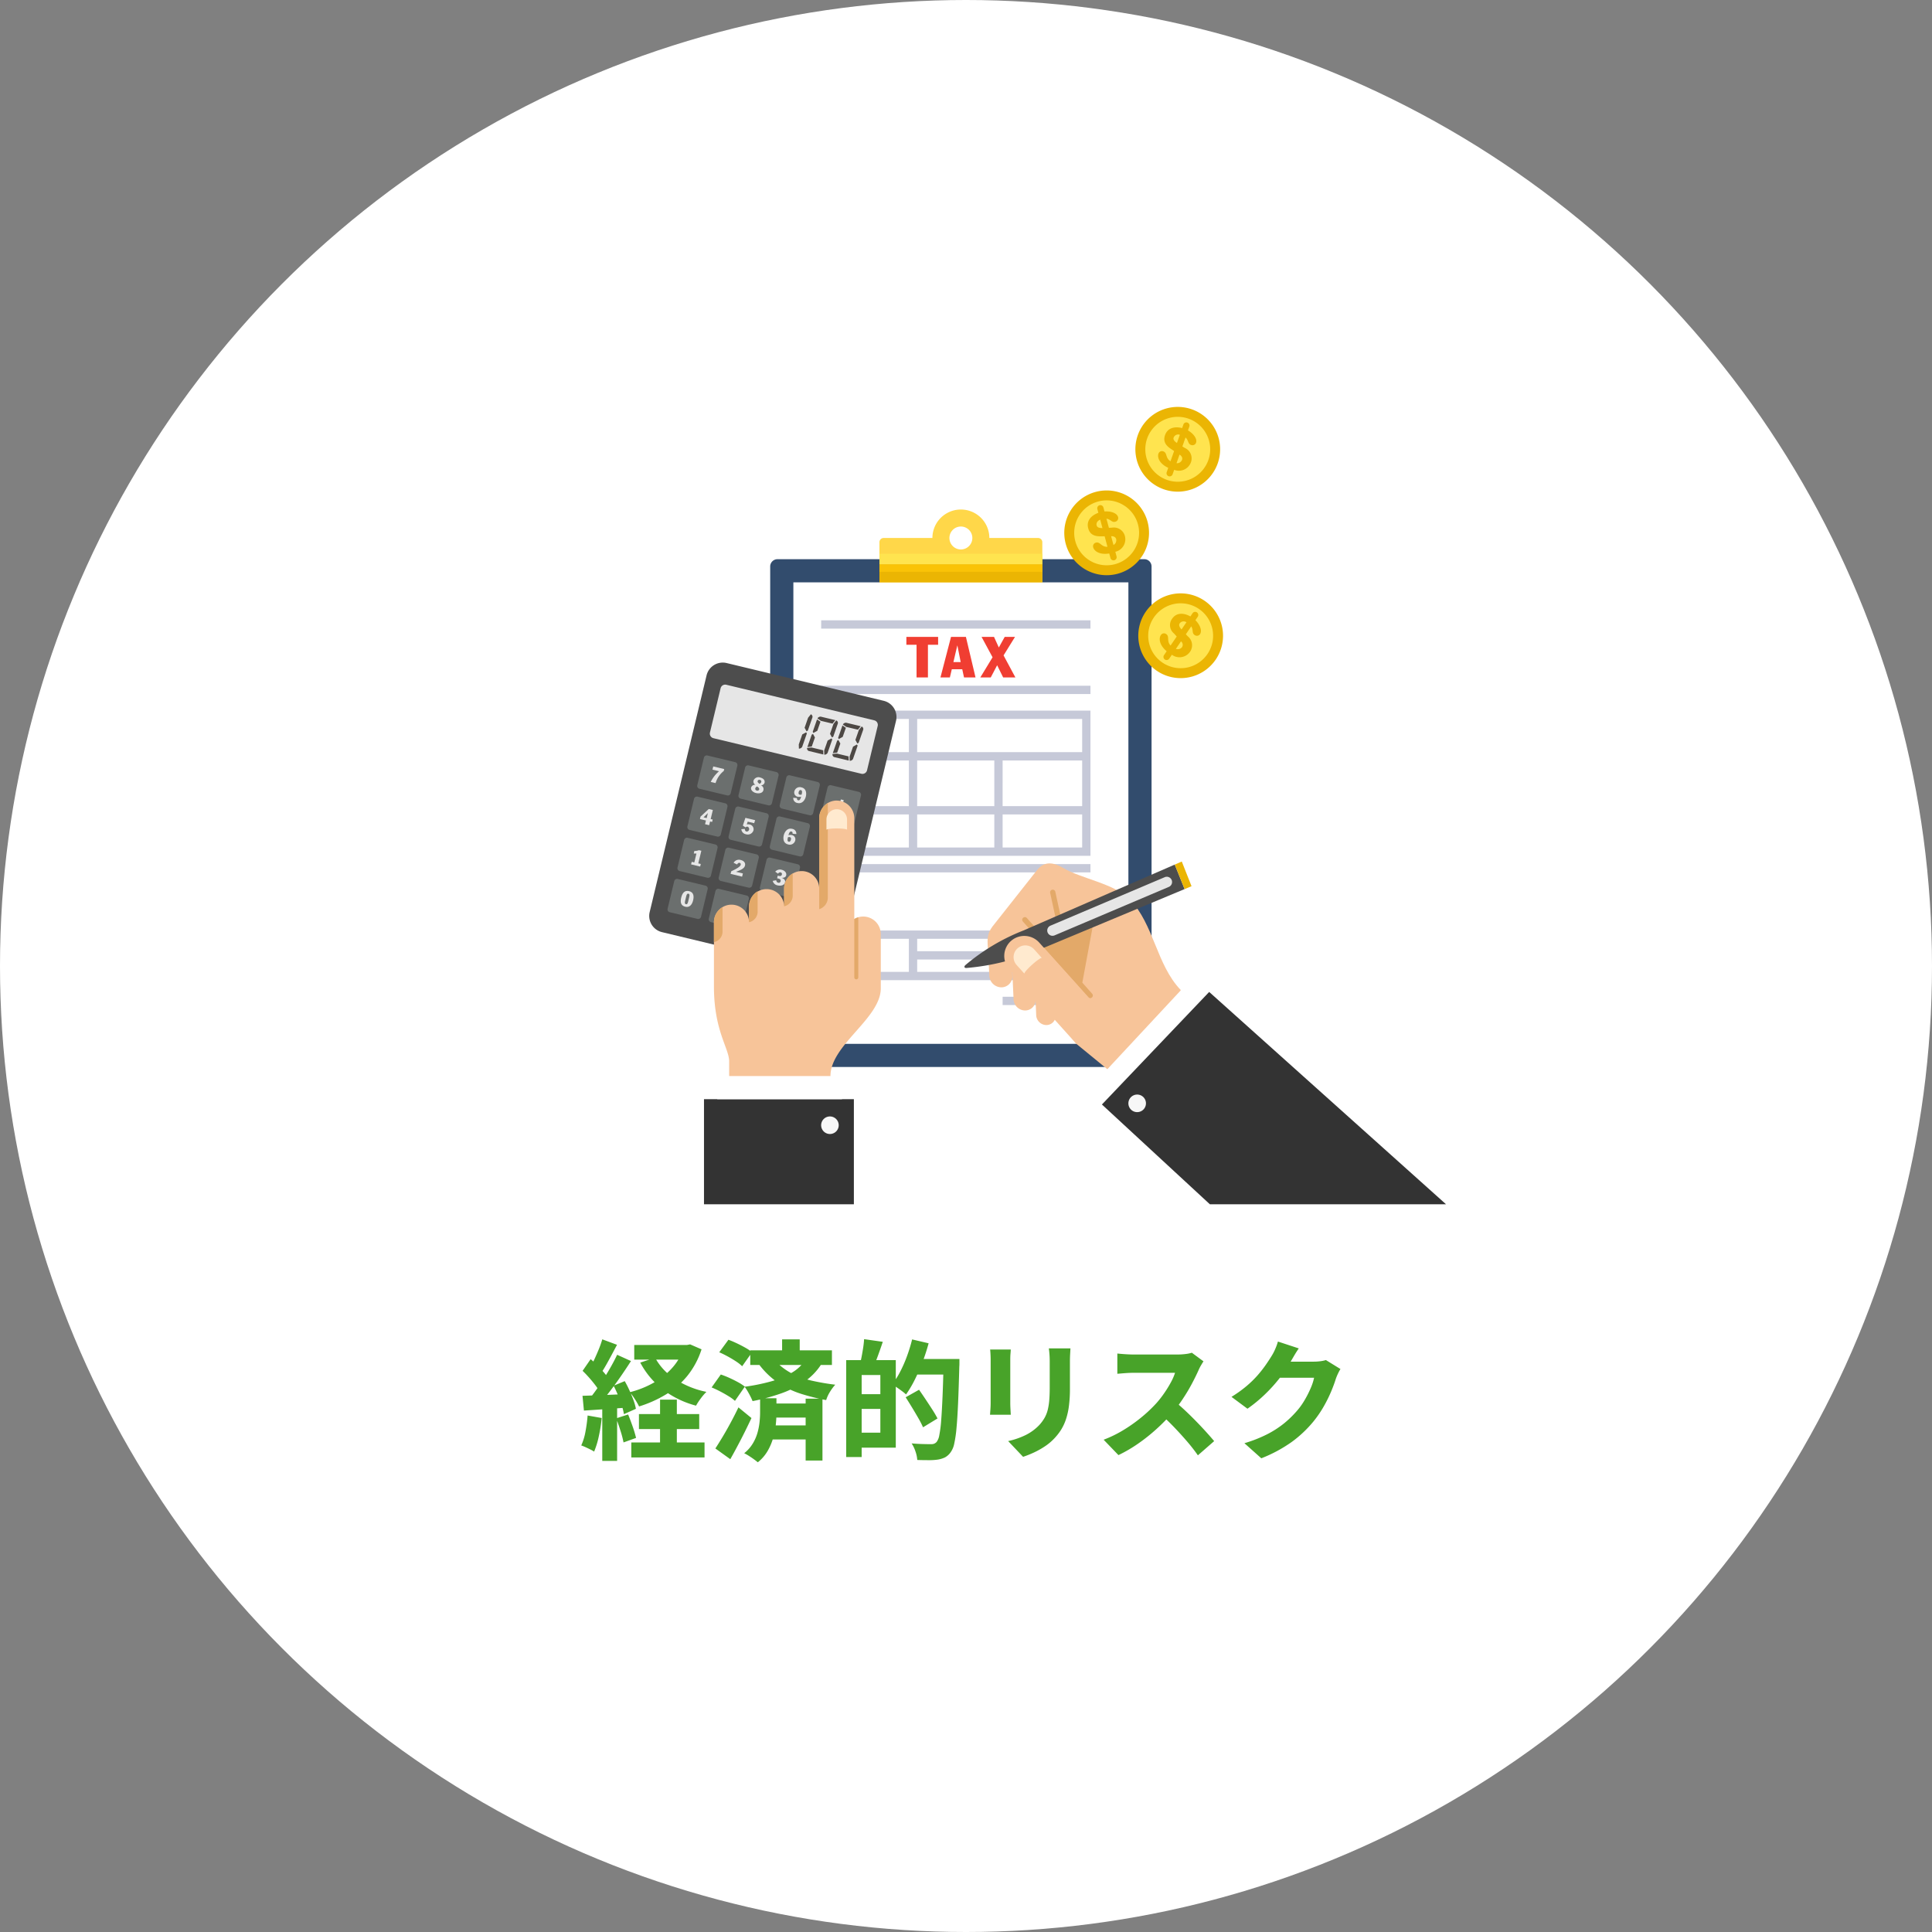 <svg xmlns="http://www.w3.org/2000/svg" xmlns:xlink="http://www.w3.org/1999/xlink" width="300" height="300" viewBox="0 0 300 300">
  <rect x="0" y="0" width="300" height="300" fill="#808080" stroke="none"/>
  <defs>
    <clipPath id="clip-path">
      <rect id="長方形_3027" data-name="長方形 3027" width="123.732" height="123.816" transform="translate(0 0)" fill="none"/>
    </clipPath>
  </defs>
  <g id="グループ_19280" data-name="グループ 19280" transform="translate(-1050 -2560.001)">
    <circle id="楕円形_58" data-name="楕円形 58" cx="150" cy="150" r="150" transform="translate(1050 2560.001)" fill="#fff"/>
    <path id="パス_18447" data-name="パス 18447" d="M-51.515-16.154h8.468v2.271h-8.468Zm.729,10.731h9.36V-3.1h-9.36Zm-1.184,4.411H-40.6V1.312H-51.971Zm8.16-15.142h.494l.478-.093,1.773.769a12.707,12.707,0,0,1-2.194,4.107,12.947,12.947,0,0,1-3.315,2.888,18.76,18.76,0,0,1-4.19,1.875,11.005,11.005,0,0,0-.66-1.15,8.081,8.081,0,0,0-.79-1.059,14.89,14.89,0,0,0,3.708-1.47,11.246,11.246,0,0,0,2.915-2.341,8.735,8.735,0,0,0,1.783-3.119Zm-4.466,1.982a9.217,9.217,0,0,0,3.1,3.316,13.9,13.9,0,0,0,4.867,1.984,8.168,8.168,0,0,0-.876,1.023,9.511,9.511,0,0,0-.734,1.119,14.605,14.605,0,0,1-5.158-2.507,13.008,13.008,0,0,1-3.505-4.182Zm.771,6.506H-44.9V.484h-2.609Zm-8.971-9.363,2.287.85q-.411.769-.849,1.593t-.859,1.563q-.421.739-.8,1.3l-1.759-.756q.364-.613.732-1.4t.705-1.612A16.088,16.088,0,0,0-56.477-17.029Zm2.307,2.4,2.147.972q-.729,1.14-1.591,2.387T-55.341-8.9q-.865,1.132-1.64,2l-1.528-.847q.56-.68,1.161-1.533t1.184-1.779q.583-.925,1.1-1.85T-54.17-14.634Zm-5.367,2.495,1.252-1.817q.527.445,1.072,1t1.009,1.094a5.754,5.754,0,0,1,.708,1l-1.359,2.057a6.4,6.4,0,0,0-.674-1.067q-.445-.589-.972-1.187T-59.536-12.139Zm4.814,2.31,1.73-.716q.387.673.742,1.456t.621,1.517a8.261,8.261,0,0,1,.372,1.326l-1.86.83a8.532,8.532,0,0,0-.336-1.355q-.248-.761-.575-1.563T-54.722-9.829Zm-4.827,1.563q1.4-.04,3.354-.12l3.952-.162-.02,2.091q-1.865.136-3.718.262t-3.347.225Zm5.231,3.5,1.853-.6q.353.858.705,1.87a17.6,17.6,0,0,1,.528,1.77l-1.946.7a15.2,15.2,0,0,0-.473-1.808Q-53.985-3.888-54.318-4.766ZM-58.755-5.2l2.184.387a23.3,23.3,0,0,1-.448,2.846,13.392,13.392,0,0,1-.725,2.37,5.668,5.668,0,0,0-.587-.33q-.367-.184-.753-.359a6.794,6.794,0,0,0-.662-.267,8.86,8.86,0,0,0,.656-2.14A23.211,23.211,0,0,0-58.755-5.2Zm2.274-1.869h2.307v8.92h-2.307ZM-33.5-15.324h12.682v2.273H-33.5Zm3,8.263h6.849v2.184H-30.5Zm.053,3.4h6.867v2.184h-6.867Zm1.893-13.367h2.734v2.7h-2.734ZM-24.9-7.813h2.612V1.794H-24.9Zm.007-6.12,2.469.7A9.482,9.482,0,0,1-25.1-10.452,15.419,15.419,0,0,1-28.8-8.6a31.409,31.409,0,0,1-4.341,1.165,7.679,7.679,0,0,0-.324-.714q-.212-.42-.46-.841a6.105,6.105,0,0,0-.453-.678,29.709,29.709,0,0,0,3.993-.8,13.364,13.364,0,0,0,3.319-1.373A6.092,6.092,0,0,0-24.888-13.933Zm-13.424-1.083,1.428-1.949q.624.229,1.313.557t1.323.685a6.357,6.357,0,0,1,1.03.7l-1.533,2.173a6.127,6.127,0,0,0-.962-.757q-.6-.394-1.288-.77T-38.311-15.017ZM-39.5-9.561l1.426-2.007a13.569,13.569,0,0,1,1.324.523q.7.317,1.346.67a6.963,6.963,0,0,1,1.061.693l-1.533,2.209a6.337,6.337,0,0,0-.983-.722q-.619-.382-1.309-.743T-39.5-9.561Zm.582,9.478q.5-.764,1.122-1.8t1.26-2.223q.64-1.184,1.2-2.358l2.024,1.659q-.5,1.06-1.046,2.162T-35.471-.484Q-36.029.576-36.6,1.581Zm6.947-7.8h2.538v2.306a17.7,17.7,0,0,1-.1,1.771,12.1,12.1,0,0,1-.4,2.048A8.954,8.954,0,0,1-30.8.3a6.334,6.334,0,0,1-1.527,1.764q-.238-.2-.62-.478t-.783-.53a6.446,6.446,0,0,0-.712-.4A5.694,5.694,0,0,0-33.12-.831a6.732,6.732,0,0,0,.74-1.687A9.9,9.9,0,0,0-32.055-4.2q.081-.81.081-1.426Zm1.933-6.26a10.02,10.02,0,0,0,2.808,2.311,12.816,12.816,0,0,0,3.262,1.216,36.581,36.581,0,0,0,3.667.632,7.107,7.107,0,0,0-.824,1.111,5.4,5.4,0,0,0-.588,1.278,33.3,33.3,0,0,1-3.892-.971,14.048,14.048,0,0,1-3.516-1.681,12.724,12.724,0,0,1-3.089-2.983Zm12.973.347h6.162V-.206h-6.162V-2.533H-13.3v-8.955h-3.764Zm-1.537,0h2.4V1.245h-2.4Zm1.455,5.282h4.994v2.289H-17.15Zm1.327-8.542,2.9.413q-.349,1.036-.715,2.046t-.667,1.721l-2.12-.465q.129-.531.25-1.184t.222-1.317Q-15.855-16.5-15.824-17.054Zm7.5,3.084h5.763v2.416H-8.326Zm4.847,0h2.451v.726a4.4,4.4,0,0,1-.018.446q-.087,3.357-.19,5.7t-.247,3.874A18.882,18.882,0,0,1-1.827-.828,3.372,3.372,0,0,1-2.346.447a2.562,2.562,0,0,1-.914.855,4.053,4.053,0,0,1-1.114.343,9.32,9.32,0,0,1-1.443.088q-.86,0-1.751-.028A4.814,4.814,0,0,0-7.832.424,5.205,5.205,0,0,0-8.443-.868q.964.08,1.792.1t1.219.02a1.333,1.333,0,0,0,.491-.077A1.143,1.143,0,0,0-4.557-1.1a2.445,2.445,0,0,0,.415-1.072,18.489,18.489,0,0,0,.289-2.285q.115-1.475.211-3.707t.162-5.3Zm-4.888-3.042,2.556.6a30.031,30.031,0,0,1-.953,2.928,29.609,29.609,0,0,1-1.21,2.756A17.45,17.45,0,0,1-9.307-8.475a8.1,8.1,0,0,0-.639-.518q-.4-.3-.814-.583a7.477,7.477,0,0,0-.723-.447,12.182,12.182,0,0,0,1.253-1.962,20.521,20.521,0,0,0,1.066-2.429A24.761,24.761,0,0,0-8.368-17.011Zm-1,8.979L-7.29-9.2q.48.684,1.024,1.5t1.041,1.587a15.855,15.855,0,0,1,.8,1.372L-6.671-3.37A14.007,14.007,0,0,0-7.4-4.791q-.461-.8-.977-1.652T-9.37-8.033Zm25.578-7.588q-.02.427-.049.939t-.029,1.144V-9.38a20.4,20.4,0,0,1-.161,2.731,10.975,10.975,0,0,1-.47,2.076,7.617,7.617,0,0,1-.749,1.595,8.52,8.52,0,0,1-1.013,1.3A8.143,8.143,0,0,1,12.218-.391a12.581,12.581,0,0,1-1.739.967,16.073,16.073,0,0,1-1.616.639L6.545-1.23a11.95,11.95,0,0,0,2.726-.94,7.557,7.557,0,0,0,2.1-1.542A6.268,6.268,0,0,0,12.2-4.835a4.949,4.949,0,0,0,.492-1.245,9.443,9.443,0,0,0,.239-1.532Q13-8.466,13-9.574v-3.964q0-.631-.038-1.144t-.1-.939Zm-9.264.176q-.02.362-.049.7t-.029.849v6.778q0,.38.029.9t.049.9H3.73q.022-.289.06-.826t.038-.992v-6.76q0-.278-.02-.735t-.06-.819Zm29.925,1.836q-.131.187-.373.6a6.347,6.347,0,0,0-.388.758q-.416.931-1.027,2.089T33.7-7.832a21.426,21.426,0,0,1-1.64,2.2,29.875,29.875,0,0,1-2.478,2.526A27.815,27.815,0,0,1,26.722-.831,21.807,21.807,0,0,1,23.672.948l-2.3-2.389a18.2,18.2,0,0,0,3.151-1.548A23.844,23.844,0,0,0,27.36-5.02a21.733,21.733,0,0,0,2.208-2.1A15.92,15.92,0,0,0,30.8-8.7a18.333,18.333,0,0,0,1.011-1.645,8.42,8.42,0,0,0,.649-1.486h-6.5q-.424,0-.9.029t-.895.066q-.416.037-.665.055v-3.145q.32.036.788.073t.929.059q.461.021.746.021h6.867a9.738,9.738,0,0,0,1.314-.082,5.061,5.061,0,0,0,.923-.194ZM32.321-7.463q.771.613,1.649,1.433t1.742,1.706q.865.886,1.6,1.7t1.223,1.4L36.007.983a26.822,26.822,0,0,0-1.674-2.151q-.939-1.093-1.98-2.18T30.23-5.408ZM58.144-12.42a7.241,7.241,0,0,0-.381.708,8.248,8.248,0,0,0-.341.828q-.26.853-.727,1.968A21.5,21.5,0,0,1,55.545-6.6a17.288,17.288,0,0,1-1.6,2.333A18.3,18.3,0,0,1,50.588-1.1a21.943,21.943,0,0,1-4.733,2.543L43.232-.9a20.785,20.785,0,0,0,3.587-1.416,15.143,15.143,0,0,0,2.563-1.66,15.759,15.759,0,0,0,1.93-1.862,10.653,10.653,0,0,0,1.233-1.693,16,16,0,0,0,.97-1.9,8.328,8.328,0,0,0,.536-1.633H47.5l1-2.5h5.527a7.809,7.809,0,0,0,.994-.066,4.786,4.786,0,0,0,.865-.181Zm-6.471-3.2q-.389.563-.76,1.2l-.563.967a20.275,20.275,0,0,1-1.72,2.534,23.792,23.792,0,0,1-2.28,2.5,21.976,21.976,0,0,1-2.645,2.164l-2.48-1.842a19.145,19.145,0,0,0,2.32-1.661,15.934,15.934,0,0,0,1.733-1.688,18.708,18.708,0,0,0,1.261-1.605q.532-.768.919-1.4A7.315,7.315,0,0,0,48-15.486a8.372,8.372,0,0,0,.435-1.2Z" transform="translate(1200 2785.001)" fill="#48a329"/>
    <g id="グループ_18867" data-name="グループ 18867" transform="translate(1150.808 2623.181)">
      <g id="グループ_18866" data-name="グループ 18866" transform="translate(0 0.003)" clip-path="url(#clip-path)">
        <path id="パス_17788" data-name="パス 17788" d="M564.257,708.77h56.965a1.131,1.131,0,0,1,1.127,1.127v76.6a1.131,1.131,0,0,1-1.127,1.127H564.257a1.131,1.131,0,0,1-1.127-1.127V709.9a1.131,1.131,0,0,1,1.127-1.127" transform="translate(-544.343 -685.124)" fill="#324c6d" fill-rule="evenodd"/>
        <path id="パス_17789" data-name="パス 17789" d="M1082.467,482.065a1.78,1.78,0,1,0,1.78-1.78,1.78,1.78,0,0,0-1.78,1.78m-10.217,0h7.576a4.421,4.421,0,0,1,8.842,0h7.576a.651.651,0,0,1,.649.649v8.88a.651.651,0,0,1-.649.649H1072.25a.651.651,0,0,1-.649-.649v-8.88a.651.651,0,0,1,.649-.649" transform="translate(-1035.85 -461.709)" fill="#ffd749" fill-rule="evenodd"/>
        <rect id="長方形_3020" data-name="長方形 3020" width="52.023" height="71.66" transform="translate(22.386 27.245)" fill="#fff"/>
        <path id="パス_17790" data-name="パス 17790" d="M1210.351,1073.727l-1.9,3.128h1.62l.991-1.891.933,1.891h1.9l-1.836-3.42,1.777-2.872h-1.6l-.913,1.644-.746-1.644h-1.934Zm-5.479-1.82h.019l.511,2.563h-1.129Zm-2.612,4.948h1.463l.3-1.273h1.62l.275,1.273h1.787l-1.492-6.292H1203.9Zm-5.292-5.072h1.58v5.072h1.767v-5.072h1.581v-1.219h-4.928Z" transform="translate(-1157.034 -1034.848)" fill="#f03e32"/>
        <rect id="長方形_3021" data-name="長方形 3021" width="41.815" height="1.289" transform="translate(26.704 33.139)" fill="#c6c9d8"/>
        <path id="パス_17791" data-name="パス 17791" d="M842.235,1302.935v21.253H800.42v-22.542h41.815v1.289Zm-26.908,5.159h25.618v-5.159H815.328Zm-13.619,0h12.33v-5.159h-12.33Zm12.33,9.672h-12.33v5.133h12.33Zm13.266,0H815.328v5.133h11.977Zm13.641,0H828.594v5.133h12.352Zm-12.352-1.289h12.352v-7.094H828.594Zm-13.266,0h11.977v-7.094H815.328Zm-13.619,0h12.33v-7.094h-12.33Zm-1.289,9h41.815v1.289H800.42Zm13.619,11.6h-12.33v5.133h12.33Zm26.908,0H828.594v5.133h12.352Zm-40.526-1.289h41.815v7.711H800.42v-7.711Zm28.174,10.289h13.641v1.289H828.594Zm-1.289-5.789H815.328v1.922h11.977ZM815.328,1339h11.977v-1.922H815.328Zm-14.908-41.22h41.815v1.289H800.42Z" transform="translate(-773.716 -1254.482)" fill="#c6c9d8" fill-rule="evenodd"/>
        <rect id="長方形_3022" data-name="長方形 3022" width="25.292" height="3.598" transform="translate(35.751 23.646)" fill="#ebb503"/>
        <rect id="長方形_3023" data-name="長方形 3023" width="25.292" height="1.667" transform="translate(35.751 22.802)" fill="#ffe44f"/>
        <rect id="長方形_3024" data-name="長方形 3024" width="25.292" height="1.131" transform="translate(35.751 24.469)" fill="#fac307"/>
        <path id="パス_17792" data-name="パス 17792" d="M12.021,1190.108l24.407,5.867a2.586,2.586,0,0,1,1.9,3.109l-8.839,36.772a2.585,2.585,0,0,1-3.109,1.9l-24.407-5.867a2.586,2.586,0,0,1-1.9-3.109l8.839-36.772a2.586,2.586,0,0,1,3.109-1.9" transform="translate(-0.001 -1150.334)" fill="#4d4d4d" fill-rule="evenodd"/>
        <path id="パス_17793" data-name="パス 17793" d="M86.877,1641.308l4.31,1.036a.453.453,0,0,1,.334.546l-1.03,4.284a.454.454,0,0,1-.546.334l-4.31-1.036a.453.453,0,0,1-.334-.546l1.03-4.284a.454.454,0,0,1,.546-.334m1.536-6.391,4.31,1.036a.454.454,0,0,1,.334.546l-1.03,4.284a.454.454,0,0,1-.546.334l-4.31-1.036a.454.454,0,0,1-.334-.546l1.03-4.284a.454.454,0,0,1,.546-.334m6.4,1.538,4.31,1.036a.454.454,0,0,1,.334.546l-1.03,4.284a.454.454,0,0,1-.546.334l-4.31-1.036a.454.454,0,0,1-.334-.546l1.03-4.284a.454.454,0,0,1,.546-.334m6.4,1.539,4.31,1.036a.454.454,0,0,1,.334.546l-1.03,4.284a.453.453,0,0,1-.546.334l-4.31-1.036a.454.454,0,0,1-.334-.546l1.03-4.284a.454.454,0,0,1,.546-.334m1.536-6.391,4.31,1.036a.453.453,0,0,1,.334.546l-1.03,4.284a.453.453,0,0,1-.545.334l-4.31-1.036a.454.454,0,0,1-.334-.545l1.03-4.284a.454.454,0,0,1,.546-.334m-6.4-1.539,4.31,1.036a.454.454,0,0,1,.334.546l-1.03,4.284a.454.454,0,0,1-.546.334l-4.31-1.036a.453.453,0,0,1-.334-.546l1.03-4.284a.454.454,0,0,1,.546-.334m-6.4-1.538,4.31,1.036a.454.454,0,0,1,.334.546l-1.03,4.284a.454.454,0,0,1-.546.334l-4.31-1.036a.454.454,0,0,1-.334-.546l1.03-4.284a.454.454,0,0,1,.546-.334m1.536-6.391,4.31,1.036a.454.454,0,0,1,.334.546L95.1,1628a.454.454,0,0,1-.546.334l-4.31-1.036a.454.454,0,0,1-.334-.546l1.03-4.284a.454.454,0,0,1,.546-.334m6.4,1.539,4.31,1.036a.454.454,0,0,1,.334.546l-1.03,4.284a.454.454,0,0,1-.546.334l-4.31-1.036a.454.454,0,0,1-.334-.546l1.03-4.284a.454.454,0,0,1,.546-.334m12.8,3.077,4.31,1.036a.454.454,0,0,1,.334.546l-1.03,4.284a.454.454,0,0,1-.546.334l-4.31-1.036a.453.453,0,0,1-.334-.546l1.03-4.284a.454.454,0,0,1,.546-.334m-6.4-1.539,4.31,1.036a.453.453,0,0,1,.334.546l-1.03,4.284a.454.454,0,0,1-.546.334l-4.31-1.036a.454.454,0,0,1-.334-.546l1.03-4.284a.453.453,0,0,1,.546-.334m-11.009,17.635,4.31,1.036a.454.454,0,0,1,.334.546l-1.03,4.284a.454.454,0,0,1-.546.334l-4.31-1.036a.454.454,0,0,1-.334-.546l1.03-4.284a.453.453,0,0,1,.546-.334" transform="translate(-82.443 -1568.005)" fill="#6b6f6e" fill-rule="evenodd"/>
        <path id="パス_17794" data-name="パス 17794" d="M1690.291,2633.42h3.419l.188,4.157a1.624,1.624,0,0,1-1.632,1.709h0a1.811,1.811,0,0,1-1.787-1.709Z" transform="translate(-1633.899 -2545.563)" fill="#f7c499" fill-rule="evenodd"/>
        <path id="パス_17795" data-name="パス 17795" d="M1796.032,2705.376h3.026l.173,4.215a1.444,1.444,0,0,1-1.451,1.513h0a1.6,1.6,0,0,1-1.575-1.513Z" transform="translate(-1736.112 -2615.118)" fill="#f7c499" fill-rule="evenodd"/>
        <path id="パス_17796" data-name="パス 17796" d="M1577.064,2525.745h3.579l.193,4.077a1.7,1.7,0,0,1-1.7,1.789h0a1.9,1.9,0,0,1-1.874-1.789Z" transform="translate(-1524.449 -2441.48)" fill="#f7c499" fill-rule="evenodd"/>
        <path id="パス_17797" data-name="パス 17797" d="M1588.711,2152.76l5.091,4.167,11.1-4.167v-8.376c-3.766-3.916-4.15-10.17-7.917-14.085-2.3-2.39-7.675-3.26-10.281-4.832-1.542-.925-2.982-1.131-4.112.309l-6.58,8.328c-1.028,1.234-1.234,1.953-1.028,4.01l3.675,2.038Z" transform="translate(-1522.372 -2053.847)" fill="#f7c499" fill-rule="evenodd"/>
        <path id="パス_17798" data-name="パス 17798" d="M1936.728,389.081a6.58,6.58,0,1,0,8.059,4.653,6.58,6.58,0,0,0-8.059-4.653" transform="translate(-1867.398 -375.882)" fill="#ebb503" fill-rule="evenodd"/>
        <path id="パス_17799" data-name="パス 17799" d="M1981.819,435.266a5.038,5.038,0,1,0,6.17,3.562,5.038,5.038,0,0,0-6.17-3.562" transform="translate(-1912.091 -420.577)" fill="#ffe44f" fill-rule="evenodd"/>
        <path id="パス_17800" data-name="パス 17800" d="M2044.75,462.1h.03c.5-.008.693.229.759.474a.833.833,0,0,1-.423.891Zm-.728-2.719c.651.088.838.613,1.331.481a.594.594,0,0,0,.485-.716c-.177-.662-1.171-.96-2.117-.887l-.167-.622a.487.487,0,0,0-.941.252l.155.579c-1.033.376-1.9,1.177-1.578,2.392.174.648.586,1.278,1.926,1.261l.629-.008.437,1.632c-.973.039-1.13-.822-1.788-.645a.575.575,0,0,0-.427.728c.16.6,1.018,1.2,2.493.953l.19.708a.488.488,0,0,0,.6.344h0a.488.488,0,0,0,.344-.6l-.191-.714a1.991,1.991,0,0,0,1.493-2.42,1.773,1.773,0,0,0-2.05-1.319l-.44.017Zm-.619,1.456c-.4,0-.807-.052-.9-.409s.092-.7.553-.9Z" transform="translate(-1973.024 -442.022)" fill="#ebb503"/>
        <path id="パス_17801" data-name="パス 17801" d="M2286.629,869.036a6.58,6.58,0,1,0,1.727,9.144,6.58,6.58,0,0,0-1.727-9.144" transform="translate(-2200.396 -838.935)" fill="#ebb503" fill-rule="evenodd"/>
        <path id="パス_17802" data-name="パス 17802" d="M2330.448,915a5.038,5.038,0,1,0,1.322,7,5.038,5.038,0,0,0-1.322-7" transform="translate(-2245.084 -883.625)" fill="#ffe44f" fill-rule="evenodd"/>
        <path id="パス_17803" data-name="パス 17803" d="M2379.53,958.517l.019.022a.663.663,0,0,1,.136.884.832.832,0,0,1-.951.26Zm1.587-2.325c.358.551.082,1.035.5,1.323a.594.594,0,0,0,.859-.1c.386-.566-.036-1.514-.708-2.184l.363-.532a.488.488,0,0,0-.127-.677h0a.488.488,0,0,0-.677.128l-.338.5c-.958-.538-2.134-.676-2.843.363a1.66,1.66,0,0,0,.3,2.283l.417.471-.952,1.4c-.664-.712-.114-1.393-.676-1.776a.574.574,0,0,0-.831.151c-.349.511-.248,1.557.9,2.511l-.413.606a.488.488,0,0,0,.128.677h0a.488.488,0,0,0,.677-.128l.417-.61a1.991,1.991,0,0,0,2.808-.446,1.774,1.774,0,0,0-.337-2.414l-.3-.322Zm-1.507.48c-.264-.3-.487-.646-.279-.951a.759.759,0,0,1,1.041-.165Z" transform="translate(-2296.952 -922.113)" fill="#ebb503"/>
        <path id="パス_17804" data-name="パス 17804" d="M284.726,1292.65l22.977,5.523a.729.729,0,0,1,.537.877l-1.655,6.883a.729.729,0,0,1-.877.537l-22.977-5.523a.729.729,0,0,1-.537-.877l1.655-6.883a.729.729,0,0,1,.877-.537" transform="translate(-272.76 -1249.505)" fill="#e6e6e6" fill-rule="evenodd"/>
        <rect id="長方形_3025" data-name="長方形 3025" width="23.274" height="16.316" transform="translate(8.508 107.5)" fill="#333"/>
        <rect id="長方形_3026" data-name="長方形 3026" width="19.368" height="3.598" transform="translate(10.565 103.902)" fill="#fff"/>
        <path id="パス_17805" data-name="パス 17805" d="M1736.4,2251.372h0a.412.412,0,0,1,.58.034l3.438,3.869,1.662-1.664a.412.412,0,0,1-.213-.277l-1.269-5.827a.413.413,0,0,1,.314-.49h0a.412.412,0,0,1,.489.314l1.244,5.713,1.362-1.364h3.393l-1.807,9.765,1.528,1.72a.413.413,0,0,1-.034.581h0a.412.412,0,0,1-.58-.035l-2.136-2.4-4.729-5.256.193-.194-3.47-3.905a.412.412,0,0,1,.034-.581" transform="translate(-1678.339 -2172.042)" fill="#e3a969" fill-rule="evenodd"/>
        <path id="パス_17806" data-name="パス 17806" d="M1476.311,2140.386l23.506-10.239,1.53,3.806-22.836,9.526a36.147,36.147,0,0,1-11.055,2.728c-.325.014-.4-.22-.147-.451a31.931,31.931,0,0,1,9-5.369" transform="translate(-1418.209 -2059.08)" fill="#4d4d4d" fill-rule="evenodd"/>
        <path id="パス_17807" data-name="パス 17807" d="M2446.123,2116.4l1.09-.474,1.514,3.832-1.074.448Z" transform="translate(-2364.514 -2045.33)" fill="#ebb503" fill-rule="evenodd"/>
        <path id="パス_17808" data-name="パス 17808" d="M286.678,1673.894l1.025.246a5.122,5.122,0,0,0-1.292,1.662l.752.181a3.734,3.734,0,0,1,1.267-1.878l.072-.3-1.7-.409Z" transform="translate(-276.855 -1617.568)" fill="#e6e6e6"/>
        <path id="パス_17809" data-name="パス 17809" d="M475.346,1724a.81.81,0,0,0-1.059.479.594.594,0,0,0,.292.649v.007a.609.609,0,0,0-.661.413c-.105.438.362.764.749.857.479.115,1.042.029,1.157-.452a.62.62,0,0,0-.373-.735v-.007a.588.588,0,0,0,.55-.4c.1-.431-.236-.706-.656-.807m-.075.361a.256.256,0,0,1,.22.334c-.038.156-.166.22-.28.287-.143-.136-.33-.251-.279-.46a.265.265,0,0,1,.339-.161m-.468,1.656a.276.276,0,0,1-.242-.325c.043-.179.125-.212.279-.319.162.12.383.254.331.473a.287.287,0,0,1-.369.171" transform="translate(-458.091 -1666.446)" fill="#e6e6e6"/>
        <path id="パス_17810" data-name="パス 17810" d="M671.632,1771.236a.534.534,0,0,1-.278.021c-.2-.048-.228-.2-.181-.4.038-.156.127-.366.352-.312.136.033.171.164.172.308a2.163,2.163,0,0,1-.064.381m-1.3.494a.754.754,0,0,0,.665.816c.726.175,1.157-.466,1.288-1.01.127-.527.055-1.236-.656-1.407a.863.863,0,0,0-1.137.657.673.673,0,0,0,.535.792,1.1,1.1,0,0,0,.528-.024c-.046.175-.163.645-.458.574-.181-.043-.2-.205-.183-.342Z" transform="translate(-647.963 -1711.038)" fill="#e6e6e6"/>
        <path id="パス_17811" data-name="パス 17811" d="M237.019,1873.907l.641.154.139-.577.317.076.091-.378-.313-.075.338-1.407-.638-.153-1.274,1.181-.091.378.929.223Zm.255-.949-.49-.118.668-.654.007,0Z" transform="translate(-228.348 -1809.108)" fill="#e6e6e6"/>
        <path id="パス_17812" data-name="パス 17812" d="M429.119,1913.768l.42.28a.343.343,0,0,1,.322-.109.392.392,0,0,1-.162.754c-.221-.053-.262-.225-.275-.416l-.537.044a.859.859,0,0,0,.711.79.933.933,0,0,0,1.163-.572.756.756,0,0,0-.617-.953.93.93,0,0,0-.408,0l.139-.433,1,.241.155-.468-1.515-.364Z" transform="translate(-414.579 -1848.751)" fill="#e6e6e6"/>
        <path id="パス_17813" data-name="パス 17813" d="M625.526,1964.173a.535.535,0,0,1,.278-.021c.2.048.228.2.181.4-.038.156-.127.366-.352.312-.136-.033-.171-.164-.172-.308a2.18,2.18,0,0,1,.065-.381m1.3-.493a.755.755,0,0,0-.666-.816c-.726-.175-1.157.466-1.288,1.01-.127.528-.055,1.236.656,1.407a.863.863,0,0,0,1.136-.657.673.673,0,0,0-.535-.792,1.1,1.1,0,0,0-.528.024c.046-.175.163-.645.458-.574.181.043.2.205.183.342Z" transform="translate(-603.98 -1897.349)" fill="#e6e6e6"/>
        <path id="パス_17814" data-name="パス 17814" d="M196.776,2063.281l-.376-.09a1.666,1.666,0,0,1-.706.115l-.1.4.419.009-.332,1.38-.4-.1-.1.4,1.408.339.1-.4-.391-.094Z" transform="translate(-188.679 -1994.358)" fill="#e6e6e6"/>
        <path id="パス_17815" data-name="パス 17815" d="M378.862,2110.033l1.788.43.12-.5-1.051-.252,0-.007c.483-.21,1.244-.406,1.379-.967.106-.441-.209-.752-.67-.863a.952.952,0,0,0-1.1.434l.536.266c.075-.133.2-.3.4-.255a.229.229,0,0,1,.164.306c-.093.388-1.13.841-1.465,1Z" transform="translate(-366.222 -2037.519)" fill="#e6e6e6"/>
        <path id="パス_17816" data-name="パス 17816" d="M575.6,2155.075l.166.04c.229.055.445.142.375.434a.288.288,0,0,1-.393.207c-.2-.049-.256-.216-.295-.38l-.535.1a.919.919,0,0,0,.755.7c.461.111,1.038.014,1.153-.467.085-.352-.163-.569-.511-.7l0-.007c.308.018.621-.086.69-.371.1-.421-.241-.767-.687-.874a.969.969,0,0,0-1.014.293l.447.314a.363.363,0,0,1,.4-.205.26.26,0,0,1,.184.339c-.057.235-.254.261-.494.2l-.147-.035Z" transform="translate(-555.736 -2081.878)" fill="#e6e6e6"/>
        <path id="パス_17817" data-name="パス 17817" d="M147.708,2253.555c.087-.362.195-.437.346-.4s.213.153.126.515l-.172.716c-.087.362-.195.438-.346.4s-.213-.153-.126-.514Zm-.772.193c-.159.66-.122,1.255.629,1.436.664.159,1.055-.333,1.214-.993.144-.6.122-1.255-.63-1.436s-1.069.392-1.213.993" transform="translate(-141.961 -2177.566)" fill="#e6e6e6"/>
        <path id="パス_17818" data-name="パス 17818" d="M863.99,1827.656l-.711-.171-.1.4.711.171-.154.64.442.106.154-.64.711.171.1-.4-.711-.171.154-.64-.442-.106Z" transform="translate(-834.385 -1766.062)" fill="#e6e6e6"/>
        <path id="パス_17819" data-name="パス 17819" d="M705.014,1434.509l.542-1.553.434-.537a.439.439,0,0,1,.251.46l-.723,2.073-.2.111Zm-1.48-1.879-.491,1.406-.61.336-.1-.186.671-1.924Zm1.872.29-1.813-.436-.529-.368a.573.573,0,0,1,.509-.281l2.267.545Zm-3.9,3.635.67-1.924.2-.113.3.554-.491,1.406Zm2.472,1.158-2.275-.547a.439.439,0,0,1-.249-.463l.683-.077,1.82.438Zm1.284-2.5.1.184-.722,2.073a.572.572,0,0,1-.508.278l-.021-.646.541-1.554Zm-4.192-1.649.543-1.553.433-.537a.439.439,0,0,1,.251.46l-.723,2.073-.2.111Zm-1.481-1.879-.491,1.406-.61.336-.1-.186.671-1.924Zm1.872.29-1.813-.436-.529-.368a.573.573,0,0,1,.509-.281l2.268.545Zm-3.9,3.635.67-1.924.2-.113.3.555-.491,1.405Zm2.472,1.157-2.274-.547a.439.439,0,0,1-.249-.463l.683-.077,1.82.438Zm1.284-2.5.1.185-.722,2.073a.572.572,0,0,1-.508.278l-.021-.646.541-1.554Zm-4.191-1.65.541-1.555.435-.537a.437.437,0,0,1,.249.461l-.723,2.072-.2.112Zm.248.705.1.184-.723,2.072a.572.572,0,0,1-.508.279l-.021-.646.543-1.555Z" transform="translate(-672.997 -1382.795)" fill="#4d4844"/>
        <path id="パス_17820" data-name="パス 17820" d="M2099.134,2695.195l-13.593,14.6,2.365,2.262,13.982-14.394Z" transform="translate(-2015.962 -2605.276)" fill="#fff" fill-rule="evenodd"/>
        <path id="パス_17821" data-name="パス 17821" d="M2123.765,2722.971l-16.655,17.478,16.764,15.494h36.669Z" transform="translate(-2036.812 -2632.126)" fill="#333" fill-rule="evenodd"/>
        <path id="パス_17822" data-name="パス 17822" d="M1653.546,2463.109a3.122,3.122,0,0,1,4.4.232l10.411,11.572-4.629,4.165-2.083-2.314-8.329-9.258a3.122,3.122,0,0,1,.232-4.4" transform="translate(-1597.386 -2380.165)" fill="#f7c499" fill-rule="evenodd"/>
        <path id="パス_17823" data-name="パス 17823" d="M1696.588,2506.788h0a1.828,1.828,0,0,1,2.574.136l1.22,1.355h0c-.09-.1-.77.365-1.519,1.038s-1.282,1.3-1.192,1.4l-1.22-1.355a1.828,1.828,0,0,1,.136-2.574" transform="translate(-1639.404 -2422.705)" fill="#ffeacf" fill-rule="evenodd"/>
        <path id="パス_17824" data-name="パス 17824" d="M320.333,1832.371a2.733,2.733,0,0,1,2.725,2.725v15.663a2.7,2.7,0,0,1,1.388-.383,2.732,2.732,0,0,1,2.725,2.724v8.418c0,4.678-7.814,8.79-7.814,13.623h-15.73v-2.262c0-2.056-2.364-4.729-2.364-11.645v-9.977a2.724,2.724,0,1,1,5.449,0v-2.468a2.725,2.725,0,0,1,5.449,0v-2.8a2.725,2.725,0,0,1,5.449,0v-10.9a2.733,2.733,0,0,1,2.724-2.725" transform="translate(-291.211 -1771.239)" fill="#f7c499" fill-rule="evenodd"/>
        <path id="パス_17825" data-name="パス 17825" d="M791.241,1846.192a2.729,2.729,0,0,1,1.336-2.342v14.557a1.906,1.906,0,0,1-1.336,1.922Z" transform="translate(-764.843 -1782.336)" fill="#e3a969" fill-rule="evenodd"/>
        <path id="パス_17826" data-name="パス 17826" d="M301.262,2333.7v-3.087a2.729,2.729,0,0,1,1.336-2.341v3.812a1.651,1.651,0,0,1-1.336,1.616" transform="translate(-291.211 -2250.592)" fill="#e3a969" fill-rule="evenodd"/>
        <path id="パス_17827" data-name="パス 17827" d="M464.585,2259.105v-2.468a2.73,2.73,0,0,1,1.336-2.342v3.067a1.672,1.672,0,0,1-1.336,1.742" transform="translate(-449.085 -2179.087)" fill="#e3a969" fill-rule="evenodd"/>
        <path id="パス_17828" data-name="パス 17828" d="M954.566,2375.676a2.717,2.717,0,0,1,.617-.271v9.334a.308.308,0,1,1-.617,0Z" transform="translate(-922.719 -2296.156)" fill="#e3a969" fill-rule="evenodd"/>
        <path id="パス_17829" data-name="パス 17829" d="M627.913,2176.511v-2.766a2.73,2.73,0,0,1,1.336-2.341v3.323a1.719,1.719,0,0,1-1.336,1.784" transform="translate(-606.964 -2098.961)" fill="#e3a969" fill-rule="evenodd"/>
        <path id="パス_17830" data-name="パス 17830" d="M826.676,1872.554h0a1.6,1.6,0,0,1,1.6,1.6v1.6h0c0-.118-.714-.214-1.6-.214s-1.6.1-1.6.214v-1.6a1.6,1.6,0,0,1,1.6-1.6" transform="translate(-797.554 -1810.081)" fill="#ffeacf" fill-rule="evenodd"/>
        <path id="パス_17831" data-name="パス 17831" d="M1853.727,2195.962a.819.819,0,0,1-.636-1.51l17.745-7.529a.819.819,0,0,1,.636,1.51Z" transform="translate(-1790.782 -2113.9)" fill="#e6e6e6"/>
        <path id="パス_17832" data-name="パス 17832" d="M2271.508.375a6.58,6.58,0,1,0,4.035,8.386,6.58,6.58,0,0,0-4.035-8.386" transform="translate(-2187.26 -0.003)" fill="#ebb503" fill-rule="evenodd"/>
        <path id="パス_17833" data-name="パス 17833" d="M2315.692,46.524a5.038,5.038,0,1,0,3.089,6.42,5.038,5.038,0,0,0-3.089-6.42" transform="translate(-2231.954 -44.697)" fill="#ffe44f" fill-rule="evenodd"/>
        <path id="パス_17834" data-name="パス 17834" d="M2371.967,76.878l.025.016c.42.276.443.58.359.819a.832.832,0,0,1-.851.5Zm.931-2.657c.488.44.346.978.829,1.147a.593.593,0,0,0,.8-.318c.227-.647-.426-1.453-1.248-1.926l.213-.608a.487.487,0,0,0-.919-.322l-.2.566c-1.065-.272-2.236-.1-2.652,1.086-.222.633-.236,1.386.88,2.128l.524.348-.559,1.595c-.825-.516-.47-1.316-1.113-1.541a.574.574,0,0,0-.763.361c-.2.584.163,1.568,1.522,2.192l-.242.692a.487.487,0,0,0,.919.322l.244-.7a1.991,1.991,0,0,0,2.6-1.158,1.773,1.773,0,0,0-.95-2.244l-.373-.234Zm-1.331.854c-.335-.226-.638-.5-.515-.847a.759.759,0,0,1,.963-.429Z" transform="translate(-2289.618 -69.471)" fill="#ebb503"/>
        <path id="パス_17835" data-name="パス 17835" d="M800.265,3303.842a1.364,1.364,0,1,0,1.364-1.364,1.364,1.364,0,0,0-1.364,1.364" transform="translate(-773.566 -3192.3)" fill="#f7f7f7" fill-rule="evenodd"/>
        <path id="パス_17836" data-name="パス 17836" d="M2230.312,3201.994a1.364,1.364,0,1,0,1.364-1.365,1.364,1.364,0,0,0-1.364,1.365" transform="translate(-2155.904 -3093.849)" fill="#f7f7f7" fill-rule="evenodd"/>
      </g>
    </g>
  </g>
</svg>
